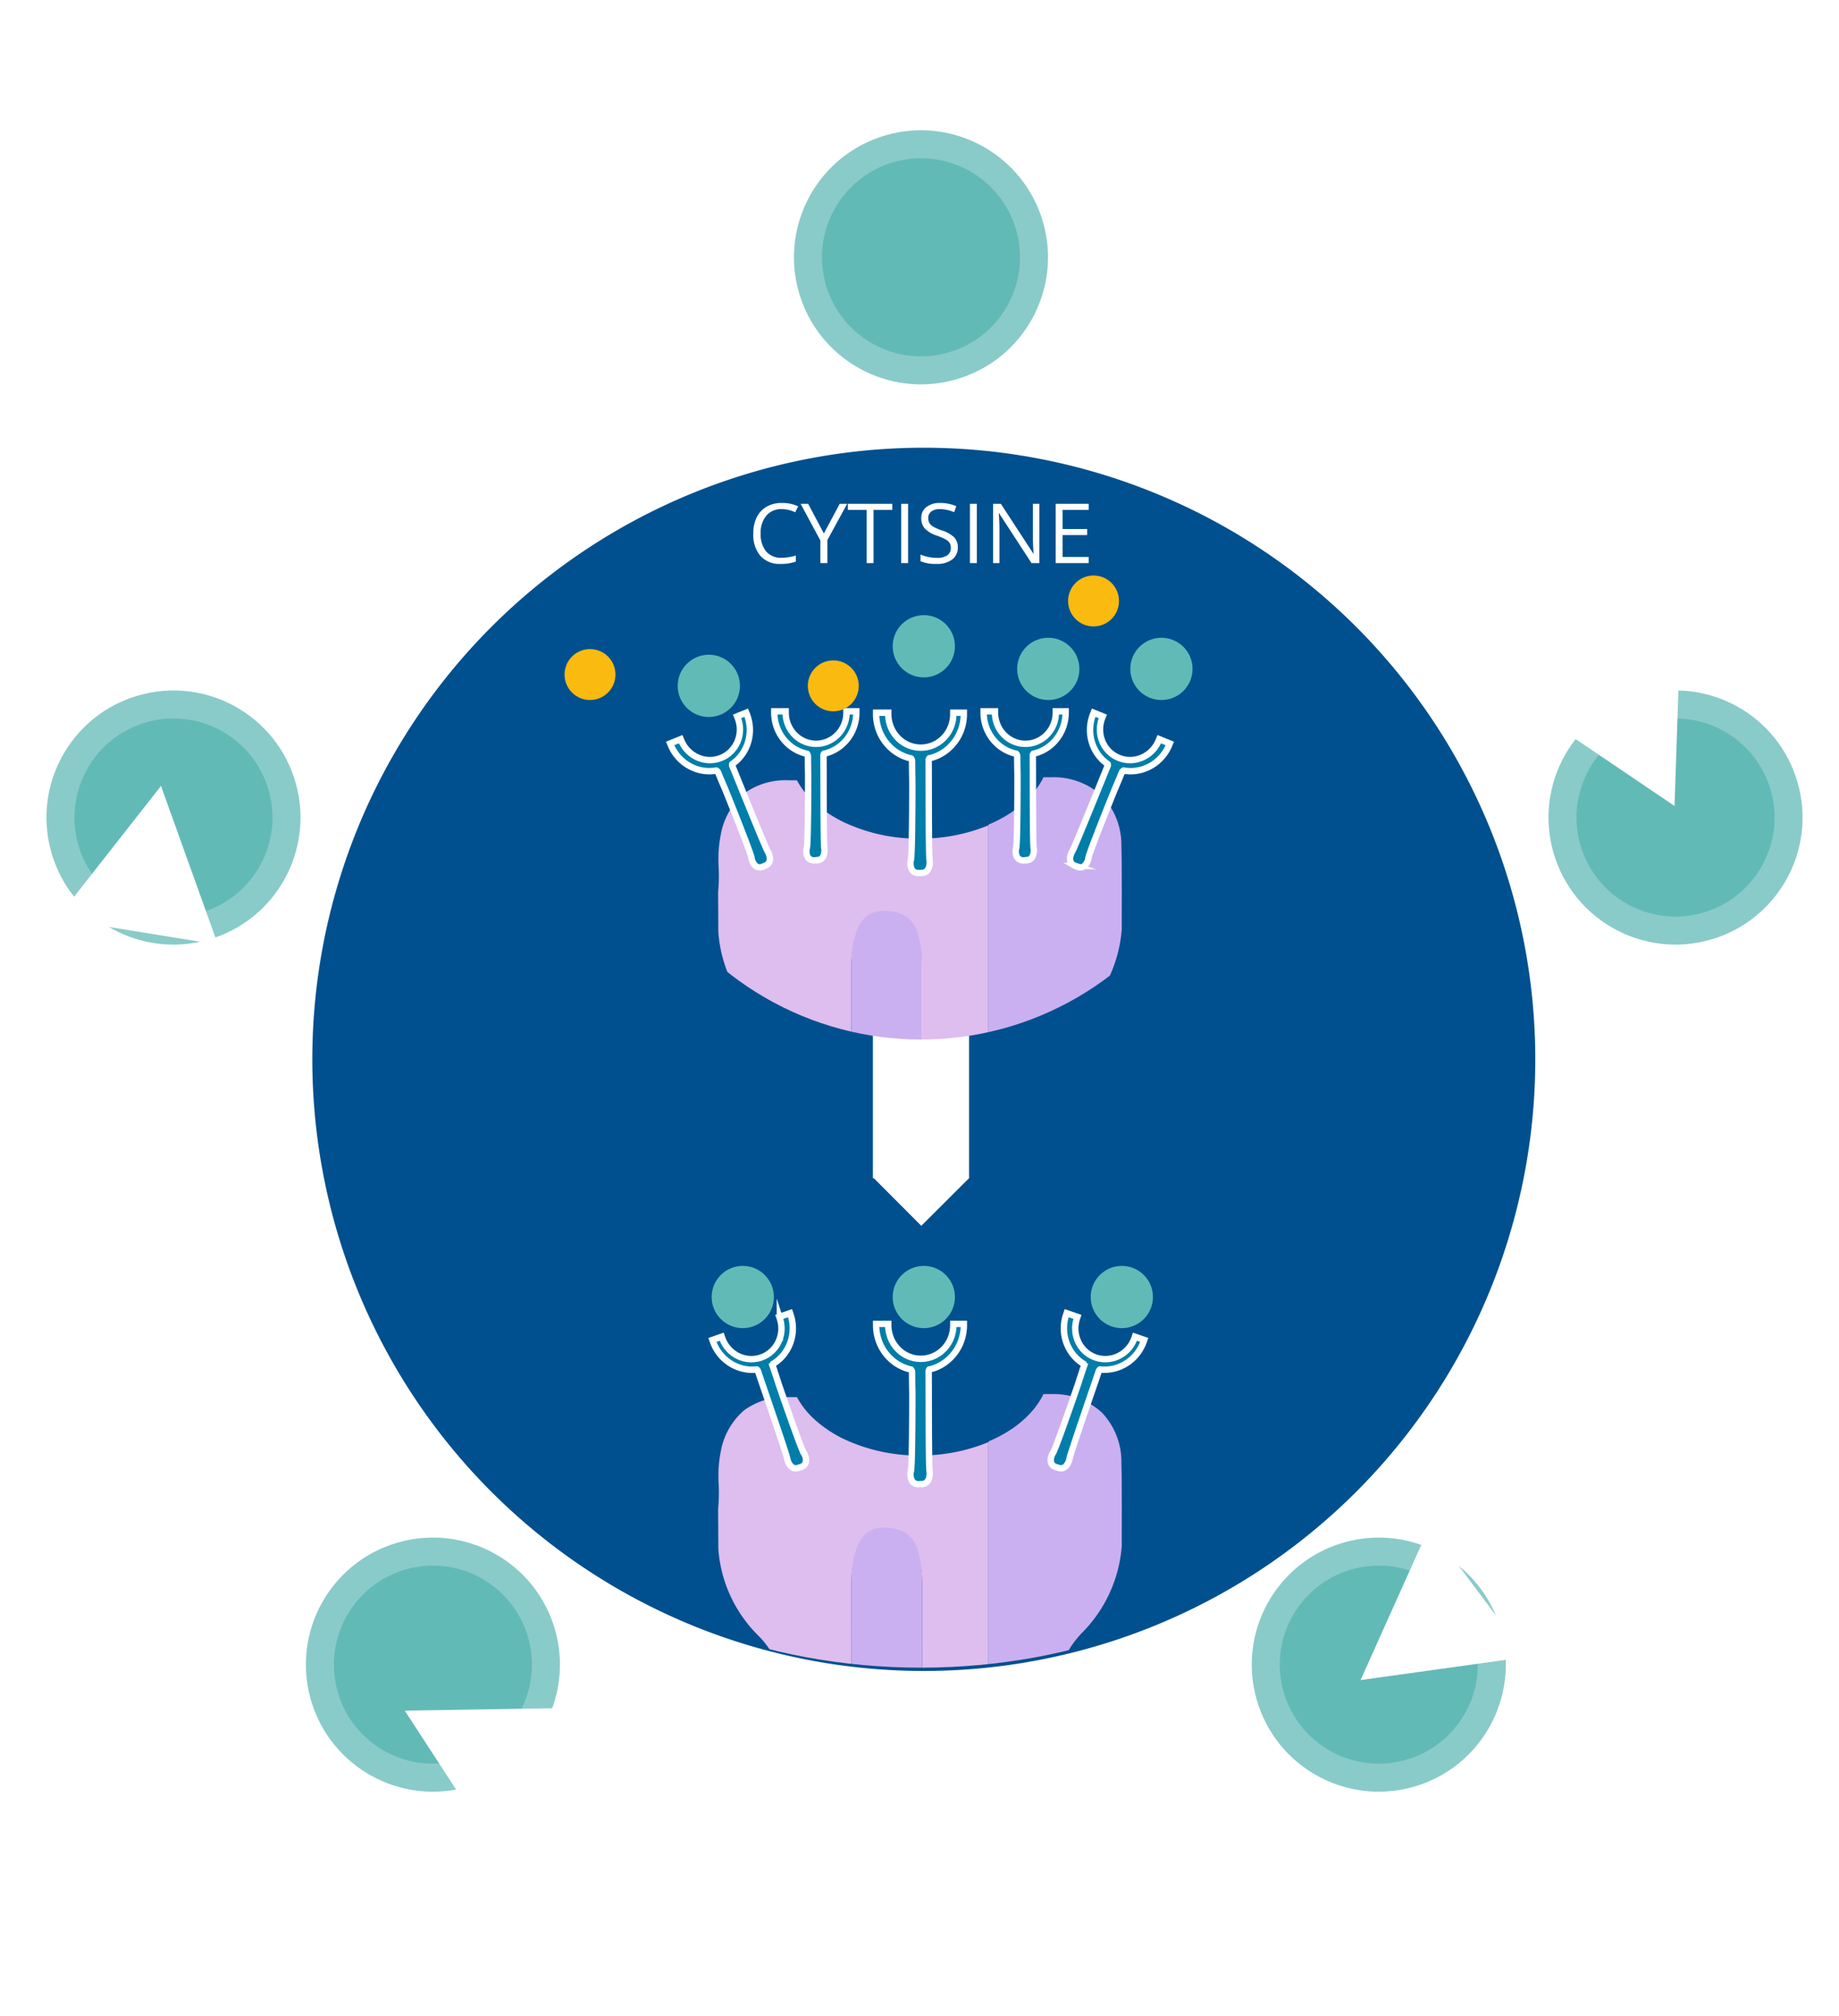 <svg xmlns="http://www.w3.org/2000/svg" xmlns:xlink="http://www.w3.org/1999/xlink" width="287.919" height="315.578" viewBox="0 0 287.919 315.578">
  <defs>
    <clipPath id="clip-path">
      <path id="Path_391" data-name="Path 391" d="M7516.78,1235.3V1371.22l-141.268-6.683,3.778,120.313,103.549,66.026L7589.3,1538.9l71.569-77.867-8.376-122.14-57.8-68.491Z" transform="translate(-7375.512 -1235.297)" fill="none" stroke="#707070" stroke-width="1"/>
    </clipPath>
    <filter id="Polygon_4" x="231.369" y="90.853" width="51.143" height="50.08" filterUnits="userSpaceOnUse">
      <feOffset dy="3" input="SourceAlpha"/>
      <feGaussianBlur stdDeviation="3" result="blur"/>
      <feFlood flood-opacity="0.161"/>
      <feComposite operator="in" in2="blur"/>
      <feComposite in="SourceGraphic"/>
    </filter>
    <filter id="Polygon_7" x="196.322" y="229.966" width="51.716" height="52.195" filterUnits="userSpaceOnUse">
      <feOffset dx="-6" dy="3" input="SourceAlpha"/>
      <feGaussianBlur stdDeviation="3" result="blur-2"/>
      <feFlood flood-opacity="0.161"/>
      <feComposite operator="in" in2="blur-2"/>
      <feComposite in="SourceGraphic"/>
    </filter>
    <filter id="Polygon_8" x="48.387" y="247.514" width="50.288" height="51.294" filterUnits="userSpaceOnUse">
      <feOffset dx="-6" dy="3" input="SourceAlpha"/>
      <feGaussianBlur stdDeviation="3" result="blur-3"/>
      <feFlood flood-opacity="0.161"/>
      <feComposite operator="in" in2="blur-3"/>
      <feComposite in="SourceGraphic"/>
    </filter>
    <filter id="Polygon_6" x="0" y="111.976" width="46.752" height="44.729" filterUnits="userSpaceOnUse">
      <feOffset dy="-6" input="SourceAlpha"/>
      <feGaussianBlur stdDeviation="3" result="blur-4"/>
      <feFlood flood-opacity="0.161"/>
      <feComposite operator="in" in2="blur-4"/>
      <feComposite in="SourceGraphic"/>
    </filter>
    <clipPath id="clip-path-2">
      <rect id="Rectangle_730" data-name="Rectangle 730" width="227.64" height="207.267" fill="none"/>
    </clipPath>
    <clipPath id="clip-path-3">
      <path id="Path_135" data-name="Path 135" d="M95.735,94.47A95.734,95.734,0,0,0,191.47-1.265,95.734,95.734,0,0,0,95.735-97,95.734,95.734,0,0,0,0-1.265,95.734,95.734,0,0,0,95.735,94.47" transform="translate(0 97)" fill="none"/>
    </clipPath>
    <clipPath id="clip-path-4">
      <circle id="Ellipse_37" data-name="Ellipse 37" cx="48.717" cy="48.717" r="48.717" transform="translate(0)" fill="#fff"/>
    </clipPath>
    <clipPath id="clip-path-5">
      <ellipse id="Ellipse_60" data-name="Ellipse 60" cx="69.975" cy="48.717" rx="69.975" ry="48.717" fill="#fff"/>
    </clipPath>
  </defs>
  <g id="Group_1129" data-name="Group 1129" transform="translate(-456.639 -896.297)">
    <g id="Mask_Group_10" data-name="Mask Group 10" transform="translate(459.205 896.297)" clip-path="url(#clip-path)">
      <g id="Ellipse_69" data-name="Ellipse 69" transform="translate(15.49 38.71)" fill="none" stroke="#fff" stroke-width="5">
        <circle cx="125.778" cy="125.778" r="125.778" stroke="none"/>
        <circle cx="125.778" cy="125.778" r="123.278" fill="none"/>
      </g>
    </g>
    <circle id="Ellipse_17" data-name="Ellipse 17" cx="102.748" cy="102.748" r="102.748" transform="translate(498.082 958.037)" fill="none"/>
    <g id="Group_883" data-name="Group 883" transform="translate(694.37 999.668)">
      <circle id="Ellipse_26" data-name="Ellipse 26" cx="19.885" cy="19.885" r="19.885" transform="translate(38.228 0) rotate(74)" fill="#62bab7" opacity="0.753"/>
      <circle id="Ellipse_24" data-name="Ellipse 24" cx="15.501" cy="15.501" r="15.501" transform="translate(35.223 5.422) rotate(74)" fill="#62bab7"/>
    </g>
    <g id="Group_885" data-name="Group 885" transform="translate(647.91 1132.263)">
      <circle id="Ellipse_26-2" data-name="Ellipse 26" cx="19.885" cy="19.885" r="19.885" transform="translate(38.228 0) rotate(74)" fill="#62bab7" opacity="0.753"/>
      <circle id="Ellipse_24-2" data-name="Ellipse 24" cx="15.501" cy="15.501" r="15.501" transform="translate(35.223 5.422) rotate(74)" fill="#62bab7"/>
    </g>
    <g id="Group_886" data-name="Group 886" transform="translate(499.823 1132.263)">
      <circle id="Ellipse_26-3" data-name="Ellipse 26" cx="19.885" cy="19.885" r="19.885" transform="translate(38.228 0) rotate(74)" fill="#62bab7" opacity="0.753"/>
      <circle id="Ellipse_24-3" data-name="Ellipse 24" cx="15.501" cy="15.501" r="15.501" transform="translate(35.223 5.422) rotate(74)" fill="#62bab7"/>
    </g>
    <g id="Group_887" data-name="Group 887" transform="translate(459.205 999.668)">
      <circle id="Ellipse_26-4" data-name="Ellipse 26" cx="19.885" cy="19.885" r="19.885" transform="translate(38.228 0) rotate(74)" fill="#62bab7" opacity="0.753"/>
      <circle id="Ellipse_24-4" data-name="Ellipse 24" cx="15.501" cy="15.501" r="15.501" transform="translate(35.223 5.422) rotate(74)" fill="#62bab7"/>
    </g>
    <g id="Group_884" data-name="Group 884" transform="translate(576.235 911.978)">
      <circle id="Ellipse_26-5" data-name="Ellipse 26" cx="19.885" cy="19.885" r="19.885" transform="translate(38.228 0) rotate(74)" fill="#62bab7" opacity="0.753"/>
      <circle id="Ellipse_24-5" data-name="Ellipse 24" cx="15.501" cy="15.501" r="15.501" transform="translate(35.223 5.422) rotate(74)" fill="#62bab7"/>
    </g>
    <g transform="matrix(1, 0, 0, 1, 456.64, 896.3)" filter="url(#Polygon_4)">
      <path id="Polygon_4-2" data-name="Polygon 4" d="M12.731,0,25.463,23.03H0Z" transform="translate(273.51 117.37) rotate(153)" fill="#fff"/>
    </g>
    <g transform="matrix(1, 0, 0, 1, 456.64, 896.3)" filter="url(#Polygon_7)">
      <path id="Polygon_7-2" data-name="Polygon 7" d="M12.731,0,25.463,23.03H0Z" transform="matrix(-0.6, -0.8, 0.8, -0.6, 226.65, 270.16)" fill="#fff"/>
    </g>
    <g transform="matrix(1, 0, 0, 1, 456.64, 896.3)" filter="url(#Polygon_8)">
      <path id="Polygon_8-2" data-name="Polygon 8" d="M12.731,0,25.463,23.03H0Z" transform="translate(63.39 276) rotate(-62)" fill="#fff"/>
    </g>
    <g transform="matrix(1, 0, 0, 1, 456.64, 896.3)" filter="url(#Polygon_6)">
      <path id="Polygon_6-2" data-name="Polygon 6" d="M12.731,0,25.463,23.03H0Z" transform="matrix(0.99, 0.16, -0.16, 0.99, 12.6, 126.98)" fill="#fff"/>
    </g>
    <g id="Group_675" data-name="Group 675" transform="translate(487.453 952.722)">
      <g id="Group_674" data-name="Group 674" transform="translate(0 0)">
        <g id="Group_673" data-name="Group 673" clip-path="url(#clip-path-2)">
          <g id="Group_670" data-name="Group 670" transform="translate(18.085 13.656)">
            <path id="Path_133" data-name="Path 133" d="M47.235,94.47A95.734,95.734,0,0,0,142.97-1.265,95.735,95.735,0,0,0,47.235-97,95.734,95.734,0,0,0-48.5-1.265,95.734,95.734,0,0,0,47.235,94.47" transform="translate(48.5 97)" fill="#00508f"/>
          </g>
        </g>
      </g>
    </g>
    <path id="Union_14" data-name="Union 14" d="M.147,34.989H0V0H15.058V34.988h0L7.579,42.445Z" transform="translate(593.301 1045.727)" fill="#fff"/>
    <g id="Mask_Group_8" data-name="Mask Group 8" transform="translate(552.113 961.58)" clip-path="url(#clip-path-4)">
      <g id="Group_827" data-name="Group 827" transform="translate(9.448 46.059)">
        <g id="Group_826" data-name="Group 826" transform="translate(7.509 10.324)">
          <path id="Subtraction_8" data-name="Subtraction 8" d="M25.807,114.76c-.364,0-.736-.01-1.106-.029-2.689-.139-5.541-.2-8.974-.2-2.656,0-5.358.04-7.971.078-2.475.036-5.035.074-7.553.078L0,107.625q.017-3.139.033-6.282A21.188,21.188,0,0,1,6.266,87.78a13.906,13.906,0,0,0,3.206-4.932A16.425,16.425,0,0,0,10.5,76.953c-.012-10.419-.012-19.841,0-28.8a16.444,16.444,0,0,0-1.022-5.9,13.884,13.884,0,0,0-3.2-4.933A21.236,21.236,0,0,1,.033,23.764Q.025,22.205.017,20.646v-.2Q.008,18.96,0,17.473a27.569,27.569,0,0,0,.087-3.8A19.868,19.868,0,0,1,.445,8.352,11.034,11.034,0,0,1,4.088,2.044,11.038,11.038,0,0,1,11.133,0l1.2,0A13.484,13.484,0,0,0,15.3,3.675a19.2,19.2,0,0,0,4.4,2.89,27.317,27.317,0,0,0,11.84,2.568A27.9,27.9,0,0,0,42.324,7.042q0,9.808,0,19.617c.005,23.073.011,46.931,0,70.423a21.185,21.185,0,0,1-1.161,7.1,16.31,16.31,0,0,1-3.31,5.6,14.811,14.811,0,0,1-5.205,3.67A17.5,17.5,0,0,1,25.807,114.76Zm.157-93.88a4.075,4.075,0,0,0-2.978,1.1,6.284,6.284,0,0,0-1.546,2.857,14.918,14.918,0,0,0-.562,4.213c.017,19.722.028,43.117-.012,67.1a13.988,13.988,0,0,0,.669,4.5,5.485,5.485,0,0,0,1.649,2.6,4.773,4.773,0,0,0,3.019,1.015l.213,0a4.959,4.959,0,0,0,3.074-.924,5.442,5.442,0,0,0,1.761-2.606,13.972,13.972,0,0,0,.693-4.8c-.039-8.39-.035-16.921-.03-25.17v-.183c0-2.636,0-5.362,0-8.042q0-3.957,0-7.914c0-8.342,0-16.969.01-25.481a18.258,18.258,0,0,0-.526-4.218,4.94,4.94,0,0,0-1.885-3.089,5.953,5.953,0,0,0-3.419-.957Z" transform="translate(0 0.474)" fill="#debdef" stroke="rgba(0,0,0,0)" stroke-miterlimit="10" stroke-width="1"/>
          <path id="Subtraction_9" data-name="Subtraction 9" d="M30.716,125.15c-7.391,0-14.251-.016-20.972-.048a8.437,8.437,0,0,1-6.514-2.537C1.677,120.891.62,118.32,0,114.7c2.519,0,5.076-.041,7.55-.078,2.618-.038,5.321-.078,7.977-.078,3.431,0,6.282.065,8.971.2.37.019.742.029,1.106.029a17.5,17.5,0,0,0,6.848-1.318,14.81,14.81,0,0,0,5.205-3.67,16.309,16.309,0,0,0,3.31-5.6,21.186,21.186,0,0,0,1.161-7.1c.007-23.195,0-46.778,0-69.585v-.052q0-10.019,0-20.038C46.178,5.709,49.237,3.072,50.736,0h.223l.933,0a11.2,11.2,0,0,1,7.954,2.86,11.16,11.16,0,0,1,3.087,7.863c.05,1.549.054,3.122.058,4.644v.006c0,.677,0,1.377.01,2.065q-.006,2.072-.01,4.146v.1l0,2.117a21.611,21.611,0,0,1-6.214,13.559,15.1,15.1,0,0,0-4.258,10.812q.008,2.245.019,4.491c.034,7.656.07,15.57-.057,23.351a16.687,16.687,0,0,0,4.708,12.2,21.29,21.29,0,0,1,5.8,13.107v.137q.008,3.119.016,6.238c-.105,1.226-.088,2.479-.071,3.69a21.96,21.96,0,0,1-.528,6.321A10.414,10.414,0,0,1,59,123.048a9.29,9.29,0,0,1-5.889,2.057C45.047,125.135,37.723,125.15,30.716,125.15Z" transform="translate(0.203)" fill="#cbb0f1" stroke="rgba(0,0,0,0)" stroke-miterlimit="10" stroke-width="1"/>
          <path id="Path_371" data-name="Path 371" d="M42.671,67.227c0,11.132-.025,22.263.027,33.4a14.165,14.165,0,0,1-.692,4.8,4.759,4.759,0,0,1-5.048,3.527,4.687,4.687,0,0,1-4.667-3.616,14.066,14.066,0,0,1-.67-4.5q.056-33.548.012-67.1a14.884,14.884,0,0,1,.562-4.213c.688-2.379,1.979-4.013,4.655-3.958,2.713.056,4.635,1.148,5.3,4.046a18.368,18.368,0,0,1,.526,4.218q-.025,16.7-.009,33.4" transform="translate(-10.754 -4.667)" fill="#cbb0f1"/>
        </g>
        <path id="Union_18" data-name="Union 18" d="M5.409,23.136c.27-.033.263-12.332.257-12.585-.028-.986-.038-1.972-.04-2.958a.631.631,0,0,0-.161-.438A6.767,6.767,0,0,1,2.1,5.313,7.057,7.057,0,0,1,.549,2.994,7.275,7.275,0,0,1,0,.335C0,.222,0,.109,0,0H1.9c0,.1-.006.2,0,.3a5.4,5.4,0,0,0,.406,1.972A5.225,5.225,0,0,0,3.455,3.995,4.979,4.979,0,0,0,6.99,5.471a4.938,4.938,0,0,0,1.957-.4,5.047,5.047,0,0,0,1.707-1.2,5.255,5.255,0,0,0,1.089-1.76A5.409,5.409,0,0,0,12.082.12c0-.04,0-.081,0-.12h1.649c0,.029,0,.059,0,.088a7.274,7.274,0,0,1-.457,2.677A7.081,7.081,0,0,1,11.8,5.138,6.821,6.821,0,0,1,9.5,6.761a6.685,6.685,0,0,1-1.167.379.445.445,0,0,0-.111.308c.008.337.008,1.3.011,2.525.006,2.339.006,13.062.142,13.073,0,0,.288,2.164-1.441,2.037a2.273,2.273,0,0,1-.274.018C5.062,25.1,5.409,23.136,5.409,23.136Z" transform="translate(32.247 0.215)" fill="#007da9" stroke="#fff" stroke-miterlimit="10" stroke-width="1"/>
        <path id="Union_20" data-name="Union 20" d="M5.06,21.5c.253-.03.246-11.462.24-11.7-.026-.916-.035-1.833-.038-2.749a.582.582,0,0,0-.151-.407,6.337,6.337,0,0,1-3.15-1.713A6.538,6.538,0,0,1,.514,2.783,6.706,6.706,0,0,1,0,.312C0,.206,0,.1,0,0H1.782c0,.092-.005.187,0,.282a4.989,4.989,0,0,0,.38,1.833,4.856,4.856,0,0,0,1.074,1.6A4.673,4.673,0,0,0,6.539,5.085,4.645,4.645,0,0,0,8.37,4.711a4.726,4.726,0,0,0,1.6-1.118,4.884,4.884,0,0,0,1.019-1.636A4.982,4.982,0,0,0,11.3.111c0-.037,0-.075,0-.111h1.542c0,.027,0,.055,0,.082a6.729,6.729,0,0,1-.428,2.488,6.569,6.569,0,0,1-1.373,2.205A6.374,6.374,0,0,1,8.889,6.284,6.265,6.265,0,0,1,7.8,6.636a.411.411,0,0,0-.1.287c.007.313.007,1.205.01,2.346.005,2.174.005,12.14.133,12.15,0,0,.269,2.012-1.349,1.893a2.144,2.144,0,0,1-.257.016C4.735,23.329,5.06,21.5,5.06,21.5Z" transform="translate(16.303 0)" fill="#007da9" stroke="#fff" stroke-miterlimit="10" stroke-width="1"/>
        <path id="Union_22" data-name="Union 22" d="M5.06,21.5c.253-.03.246-11.462.24-11.7-.026-.916-.035-1.833-.038-2.749a.582.582,0,0,0-.151-.407,6.337,6.337,0,0,1-3.15-1.713A6.538,6.538,0,0,1,.514,2.783,6.706,6.706,0,0,1,0,.312C0,.206,0,.1,0,0H1.782c0,.092-.005.187,0,.282a4.989,4.989,0,0,0,.38,1.833,4.856,4.856,0,0,0,1.074,1.6A4.673,4.673,0,0,0,6.539,5.085,4.645,4.645,0,0,0,8.37,4.711a4.726,4.726,0,0,0,1.6-1.118,4.884,4.884,0,0,0,1.019-1.636A4.982,4.982,0,0,0,11.3.111c0-.037,0-.075,0-.111h1.542c0,.027,0,.055,0,.082a6.729,6.729,0,0,1-.428,2.488,6.569,6.569,0,0,1-1.373,2.205A6.374,6.374,0,0,1,8.889,6.284,6.265,6.265,0,0,1,7.8,6.636a.411.411,0,0,0-.1.287c.007.313.007,1.205.01,2.346.005,2.174.005,12.14.133,12.15,0,0,.269,2.012-1.349,1.893a2.144,2.144,0,0,1-.257.016C4.735,23.329,5.06,21.5,5.06,21.5Z" transform="translate(49.076 0)" fill="#007da9" stroke="#fff" stroke-miterlimit="10" stroke-width="1"/>
        <path id="Union_21" data-name="Union 21" d="M5.06,21.5c.253-.03.246-11.462.24-11.7-.026-.916-.035-1.833-.038-2.749a.582.582,0,0,0-.151-.407,6.337,6.337,0,0,1-3.15-1.713A6.538,6.538,0,0,1,.514,2.783,6.706,6.706,0,0,1,0,.312C0,.206,0,.1,0,0H1.782c0,.092-.005.187,0,.282a4.989,4.989,0,0,0,.38,1.833,4.856,4.856,0,0,0,1.074,1.6A4.673,4.673,0,0,0,6.539,5.085,4.645,4.645,0,0,0,8.37,4.711a4.726,4.726,0,0,0,1.6-1.118,4.884,4.884,0,0,0,1.019-1.636A4.982,4.982,0,0,0,11.3.111c0-.037,0-.075,0-.111h1.542c0,.027,0,.055,0,.082a6.729,6.729,0,0,1-.428,2.488,6.569,6.569,0,0,1-1.373,2.205A6.374,6.374,0,0,1,8.889,6.284,6.265,6.265,0,0,1,7.8,6.636a.411.411,0,0,0-.1.287c.007.313.007,1.205.01,2.346.005,2.174.005,12.14.133,12.15,0,0,.269,2.012-1.349,1.893a2.144,2.144,0,0,1-.257.016C4.735,23.329,5.06,21.5,5.06,21.5Z" transform="translate(0 5.027) rotate(-22)" fill="#007da9" stroke="#fff" stroke-miterlimit="10" stroke-width="1"/>
        <path id="Union_23" data-name="Union 23" d="M5.06,1.825c.253.03.246,11.462.24,11.7-.026.916-.035,1.833-.038,2.749a.581.581,0,0,1-.151.407,6.339,6.339,0,0,0-3.15,1.713A6.542,6.542,0,0,0,.514,20.546,6.711,6.711,0,0,0,0,23.017c0,.105,0,.21,0,.312H1.781c0-.092-.005-.187,0-.282a4.985,4.985,0,0,1,.38-1.833,4.861,4.861,0,0,1,1.074-1.6,4.673,4.673,0,0,1,5.138-1,4.724,4.724,0,0,1,1.6,1.118,4.882,4.882,0,0,1,1.019,1.636,4.982,4.982,0,0,1,.317,1.846c0,.037,0,.075,0,.111h1.542c0-.027,0-.055,0-.082a6.728,6.728,0,0,0-.428-2.488,6.576,6.576,0,0,0-1.374-2.205,6.377,6.377,0,0,0-2.153-1.508A6.272,6.272,0,0,0,7.8,16.692a.41.41,0,0,1-.1-.287c.007-.313.007-1.205.01-2.346.005-2.174.005-12.14.133-12.15,0,0,.269-2.012-1.349-1.893A2.141,2.141,0,0,0,6.231,0C4.735,0,5.06,1.825,5.06,1.825Z" transform="translate(69.485 26.656) rotate(-158)" fill="#007da9" stroke="#fff" stroke-miterlimit="10" stroke-width="1"/>
      </g>
    </g>
    <g id="Mask_Group_9" data-name="Mask Group 9" transform="translate(530.855 1059.899)" clip-path="url(#clip-path-5)">
      <g id="Group_829" data-name="Group 829" transform="translate(37.33 41.946)">
        <g id="Group_828" data-name="Group 828" transform="translate(0.886 12.666)">
          <path id="Subtraction_10" data-name="Subtraction 10" d="M25.807,114.76c-.364,0-.736-.01-1.106-.029-2.689-.139-5.541-.2-8.974-.2-2.656,0-5.358.04-7.971.078-2.475.036-5.035.074-7.553.078L0,107.625q.017-3.139.033-6.282A21.188,21.188,0,0,1,6.266,87.78a13.906,13.906,0,0,0,3.206-4.932A16.425,16.425,0,0,0,10.5,76.953c-.012-10.419-.012-19.841,0-28.8a16.444,16.444,0,0,0-1.022-5.9,13.884,13.884,0,0,0-3.2-4.933A21.236,21.236,0,0,1,.033,23.764Q.025,22.205.017,20.646v-.2Q.008,18.96,0,17.473a27.569,27.569,0,0,0,.087-3.8A19.868,19.868,0,0,1,.445,8.352,11.034,11.034,0,0,1,4.088,2.044,11.038,11.038,0,0,1,11.133,0l1.2,0A13.484,13.484,0,0,0,15.3,3.675a19.2,19.2,0,0,0,4.4,2.89,27.317,27.317,0,0,0,11.84,2.568A27.9,27.9,0,0,0,42.324,7.042q0,9.808,0,19.617c.005,23.073.011,46.931,0,70.423a21.185,21.185,0,0,1-1.161,7.1,16.31,16.31,0,0,1-3.31,5.6,14.811,14.811,0,0,1-5.205,3.67A17.5,17.5,0,0,1,25.807,114.76Zm.157-93.88a4.075,4.075,0,0,0-2.978,1.1,6.284,6.284,0,0,0-1.546,2.857,14.918,14.918,0,0,0-.562,4.213c.017,19.722.028,43.117-.012,67.1a13.988,13.988,0,0,0,.669,4.5,5.485,5.485,0,0,0,1.649,2.6,4.773,4.773,0,0,0,3.019,1.015l.213,0a4.959,4.959,0,0,0,3.074-.924,5.442,5.442,0,0,0,1.761-2.606,13.972,13.972,0,0,0,.693-4.8c-.039-8.39-.035-16.921-.03-25.17v-.183c0-2.636,0-5.362,0-8.042q0-3.957,0-7.914c0-8.342,0-16.969.01-25.481a18.258,18.258,0,0,0-.526-4.218,4.94,4.94,0,0,0-1.885-3.089,5.953,5.953,0,0,0-3.419-.957Z" transform="translate(0 0.474)" fill="#debdef" stroke="rgba(0,0,0,0)" stroke-miterlimit="10" stroke-width="1"/>
          <path id="Subtraction_11" data-name="Subtraction 11" d="M30.716,125.15c-7.391,0-14.251-.016-20.972-.048a8.437,8.437,0,0,1-6.514-2.537C1.677,120.891.62,118.32,0,114.7c2.519,0,5.076-.041,7.55-.078,2.618-.038,5.321-.078,7.977-.078,3.431,0,6.282.065,8.971.2.37.019.742.029,1.106.029a17.5,17.5,0,0,0,6.848-1.318,14.81,14.81,0,0,0,5.205-3.67,16.309,16.309,0,0,0,3.31-5.6,21.186,21.186,0,0,0,1.161-7.1c.007-23.195,0-46.778,0-69.585v-.052q0-10.019,0-20.038C46.178,5.709,49.237,3.072,50.736,0h.223l.933,0a11.2,11.2,0,0,1,7.954,2.86,11.16,11.16,0,0,1,3.087,7.863c.05,1.549.054,3.122.058,4.644v.006c0,.677,0,1.377.01,2.065q-.006,2.072-.01,4.146v.1l0,2.117a21.611,21.611,0,0,1-6.214,13.559,15.1,15.1,0,0,0-4.258,10.812q.008,2.245.019,4.491c.034,7.656.07,15.57-.057,23.351a16.687,16.687,0,0,0,4.708,12.2,21.29,21.29,0,0,1,5.8,13.107v.137q.008,3.119.016,6.238c-.105,1.226-.088,2.479-.071,3.69a21.96,21.96,0,0,1-.528,6.321A10.414,10.414,0,0,1,59,123.048a9.29,9.29,0,0,1-5.889,2.057C45.047,125.135,37.723,125.15,30.716,125.15Z" transform="translate(0.203)" fill="#cbb0f1" stroke="rgba(0,0,0,0)" stroke-miterlimit="10" stroke-width="1"/>
          <path id="Path_378" data-name="Path 378" d="M42.671,67.227c0,11.132-.025,22.263.027,33.4a14.165,14.165,0,0,1-.692,4.8,4.759,4.759,0,0,1-5.048,3.527,4.687,4.687,0,0,1-4.667-3.616,14.066,14.066,0,0,1-.67-4.5q.056-33.548.012-67.1a14.884,14.884,0,0,1,.562-4.213c.688-2.379,1.979-4.013,4.655-3.958,2.713.056,4.635,1.148,5.3,4.046a18.368,18.368,0,0,1,.526,4.218q-.025,16.7-.009,33.4" transform="translate(-10.754 -4.667)" fill="#cbb0f1"/>
        </g>
        <path id="Union_24" data-name="Union 24" d="M5.06,21.5c.253-.03.246-11.462.24-11.7-.026-.916-.035-1.833-.038-2.749a.582.582,0,0,0-.151-.407,6.337,6.337,0,0,1-3.15-1.713A6.538,6.538,0,0,1,.514,2.783,6.706,6.706,0,0,1,0,.312C0,.206,0,.1,0,0H1.782c0,.092-.005.187,0,.282a4.989,4.989,0,0,0,.38,1.833,4.856,4.856,0,0,0,1.074,1.6A4.673,4.673,0,0,0,6.539,5.085,4.645,4.645,0,0,0,8.37,4.711a4.726,4.726,0,0,0,1.6-1.118,4.884,4.884,0,0,0,1.019-1.636A4.982,4.982,0,0,0,11.3.111c0-.037,0-.075,0-.111h1.542c0,.027,0,.055,0,.082a6.729,6.729,0,0,1-.428,2.488,6.569,6.569,0,0,1-1.373,2.205A6.374,6.374,0,0,1,8.889,6.284,6.265,6.265,0,0,1,7.8,6.636a.411.411,0,0,0-.1.287c.007.313.007,1.205.01,2.346.005,2.174.005,12.14.133,12.15,0,0,.269,2.012-1.349,1.893a2.144,2.144,0,0,1-.257.016C4.735,23.329,5.06,21.5,5.06,21.5Z" transform="translate(55.457 0) rotate(19)" fill="#007da9" stroke="#fff" stroke-miterlimit="10" stroke-width="1"/>
        <path id="Union_25" data-name="Union 25" d="M5.06,1.825c.253.03.246,11.462.24,11.7-.026.916-.035,1.833-.038,2.749a.581.581,0,0,1-.151.407,6.339,6.339,0,0,0-3.15,1.713A6.542,6.542,0,0,0,.514,20.546,6.711,6.711,0,0,0,0,23.017c0,.105,0,.21,0,.312H1.781c0-.092-.005-.187,0-.282a4.985,4.985,0,0,1,.38-1.833,4.861,4.861,0,0,1,1.074-1.6,4.673,4.673,0,0,1,5.138-1,4.724,4.724,0,0,1,1.6,1.118,4.882,4.882,0,0,1,1.019,1.636,4.982,4.982,0,0,1,.317,1.846c0,.037,0,.075,0,.111h1.542c0-.027,0-.055,0-.082a6.728,6.728,0,0,0-.428-2.488,6.576,6.576,0,0,0-1.374-2.205,6.377,6.377,0,0,0-2.153-1.508A6.272,6.272,0,0,0,7.8,16.692a.41.41,0,0,1-.1-.287c.007-.313.007-1.205.01-2.346.005-2.174.005-12.141.133-12.15,0,0,.269-2.012-1.349-1.893A2.142,2.142,0,0,0,6.231,0C4.735,0,5.06,1.825,5.06,1.825Z" transform="translate(19.74 22.058) rotate(161)" fill="#007da9" stroke="#fff" stroke-miterlimit="10" stroke-width="1"/>
      </g>
    </g>
    <circle id="Ellipse_43" data-name="Ellipse 43" cx="4.872" cy="4.872" r="4.872" transform="translate(596.401 992.582)" fill="#62bab7"/>
    <circle id="Ellipse_67" data-name="Ellipse 67" cx="4.872" cy="4.872" r="4.872" transform="translate(596.401 1094.444)" fill="#62bab7"/>
    <circle id="Ellipse_68" data-name="Ellipse 68" cx="4.872" cy="4.872" r="4.872" transform="translate(627.403 1094.444)" fill="#62bab7"/>
    <circle id="Ellipse_61" data-name="Ellipse 61" cx="4.872" cy="4.872" r="4.872" transform="translate(615.888 996.125)" fill="#62bab7"/>
    <circle id="Ellipse_64" data-name="Ellipse 64" cx="4.872" cy="4.872" r="4.872" transform="translate(633.603 996.125)" fill="#62bab7"/>
    <circle id="Ellipse_62" data-name="Ellipse 62" cx="4.872" cy="4.872" r="4.872" transform="translate(562.742 998.782)" fill="#62bab7"/>
    <circle id="Ellipse_66" data-name="Ellipse 66" cx="4.872" cy="4.872" r="4.872" transform="translate(568.057 1094.444)" fill="#62bab7"/>
    <circle id="Ellipse_45" data-name="Ellipse 45" cx="3.986" cy="3.986" r="3.986" transform="translate(623.86 986.381)" fill="#fbba0f"/>
    <circle id="Ellipse_65" data-name="Ellipse 65" cx="3.986" cy="3.986" r="3.986" transform="translate(545.027 997.896)" fill="#fbba0f"/>
    <circle id="Ellipse_63" data-name="Ellipse 63" cx="3.986" cy="3.986" r="3.986" transform="translate(583.115 999.668)" fill="#fbba0f"/>
    <path id="Path_726" data-name="Path 726" d="M9.207,5.551A3.034,3.034,0,0,0,6.792,6.57a4.109,4.109,0,0,0-.885,2.79,4.191,4.191,0,0,0,.854,2.815,3.035,3.035,0,0,0,2.434.993,8.312,8.312,0,0,0,2.215-.349v.946a6.822,6.822,0,0,1-2.38.362,4.027,4.027,0,0,1-3.164-1.244A5.124,5.124,0,0,1,4.751,9.347a5.58,5.58,0,0,1,.536-2.514A3.851,3.851,0,0,1,6.836,5.17,4.688,4.688,0,0,1,9.22,4.586a5.751,5.751,0,0,1,2.552.533l-.457.927A4.918,4.918,0,0,0,9.207,5.551ZM15.8,9.36l2.476-4.64h1.168l-3.1,5.681V14H15.25V10.452L12.159,4.72h1.181ZM23.572,14H22.493V5.678H19.554V4.72h6.957v.958H23.572Zm4.335,0V4.72h1.079V14Zm8.861-2.469a2.276,2.276,0,0,1-.889,1.911,3.853,3.853,0,0,1-2.412.686,6.042,6.042,0,0,1-2.539-.425V12.661a6.685,6.685,0,0,0,1.244.381,6.546,6.546,0,0,0,1.333.14,2.69,2.69,0,0,0,1.625-.409,1.344,1.344,0,0,0,.546-1.139,1.463,1.463,0,0,0-.194-.79,1.8,1.8,0,0,0-.647-.568,9.058,9.058,0,0,0-1.381-.59,4.407,4.407,0,0,1-1.85-1.1,2.424,2.424,0,0,1-.555-1.657,2.06,2.06,0,0,1,.806-1.708,3.35,3.35,0,0,1,2.133-.635,6.286,6.286,0,0,1,2.545.508l-.336.939a5.752,5.752,0,0,0-2.234-.482,2.162,2.162,0,0,0-1.339.368,1.213,1.213,0,0,0-.482,1.022,1.566,1.566,0,0,0,.178.79,1.673,1.673,0,0,0,.6.565,7.453,7.453,0,0,0,1.292.568,5.114,5.114,0,0,1,2.009,1.117A2.2,2.2,0,0,1,36.768,11.531ZM38.666,14V4.72h1.079V14ZM49.54,14H48.308L43.237,6.211h-.051q.1,1.371.1,2.514V14h-1V4.72H43.51l5.059,7.757h.051q-.013-.171-.057-1.1t-.032-1.33V4.72H49.54Zm7.725,0H52.092V4.72h5.173v.958H53.171v2.99h3.847V9.62H53.171v3.415h4.094Z" transform="translate(569.828 970.438)" fill="#fff"/>
    <path id="Union_26" data-name="Union 26" d="M5.409,23.136c.27-.033.263-12.332.257-12.585-.028-.986-.038-1.972-.04-2.958a.631.631,0,0,0-.161-.438A6.767,6.767,0,0,1,2.1,5.313,7.057,7.057,0,0,1,.549,2.994,7.275,7.275,0,0,1,0,.335C0,.222,0,.109,0,0H1.9c0,.1-.006.2,0,.3a5.4,5.4,0,0,0,.406,1.972A5.225,5.225,0,0,0,3.455,3.995,4.979,4.979,0,0,0,6.99,5.471a4.938,4.938,0,0,0,1.957-.4,5.047,5.047,0,0,0,1.707-1.2,5.255,5.255,0,0,0,1.089-1.76A5.409,5.409,0,0,0,12.082.12c0-.04,0-.081,0-.12h1.649c0,.029,0,.059,0,.088a7.274,7.274,0,0,1-.457,2.677A7.081,7.081,0,0,1,11.8,5.138,6.821,6.821,0,0,1,9.5,6.761a6.685,6.685,0,0,1-1.167.379.445.445,0,0,0-.111.308c.008.337.008,1.3.011,2.525.006,2.339.006,13.062.142,13.073,0,0,.288,2.164-1.441,2.037a2.273,2.273,0,0,1-.274.018C5.062,25.1,5.409,23.136,5.409,23.136Z" transform="translate(593.809 1103.516)" fill="#007da9" stroke="#fff" stroke-miterlimit="10" stroke-width="1"/>
  </g>
</svg>
